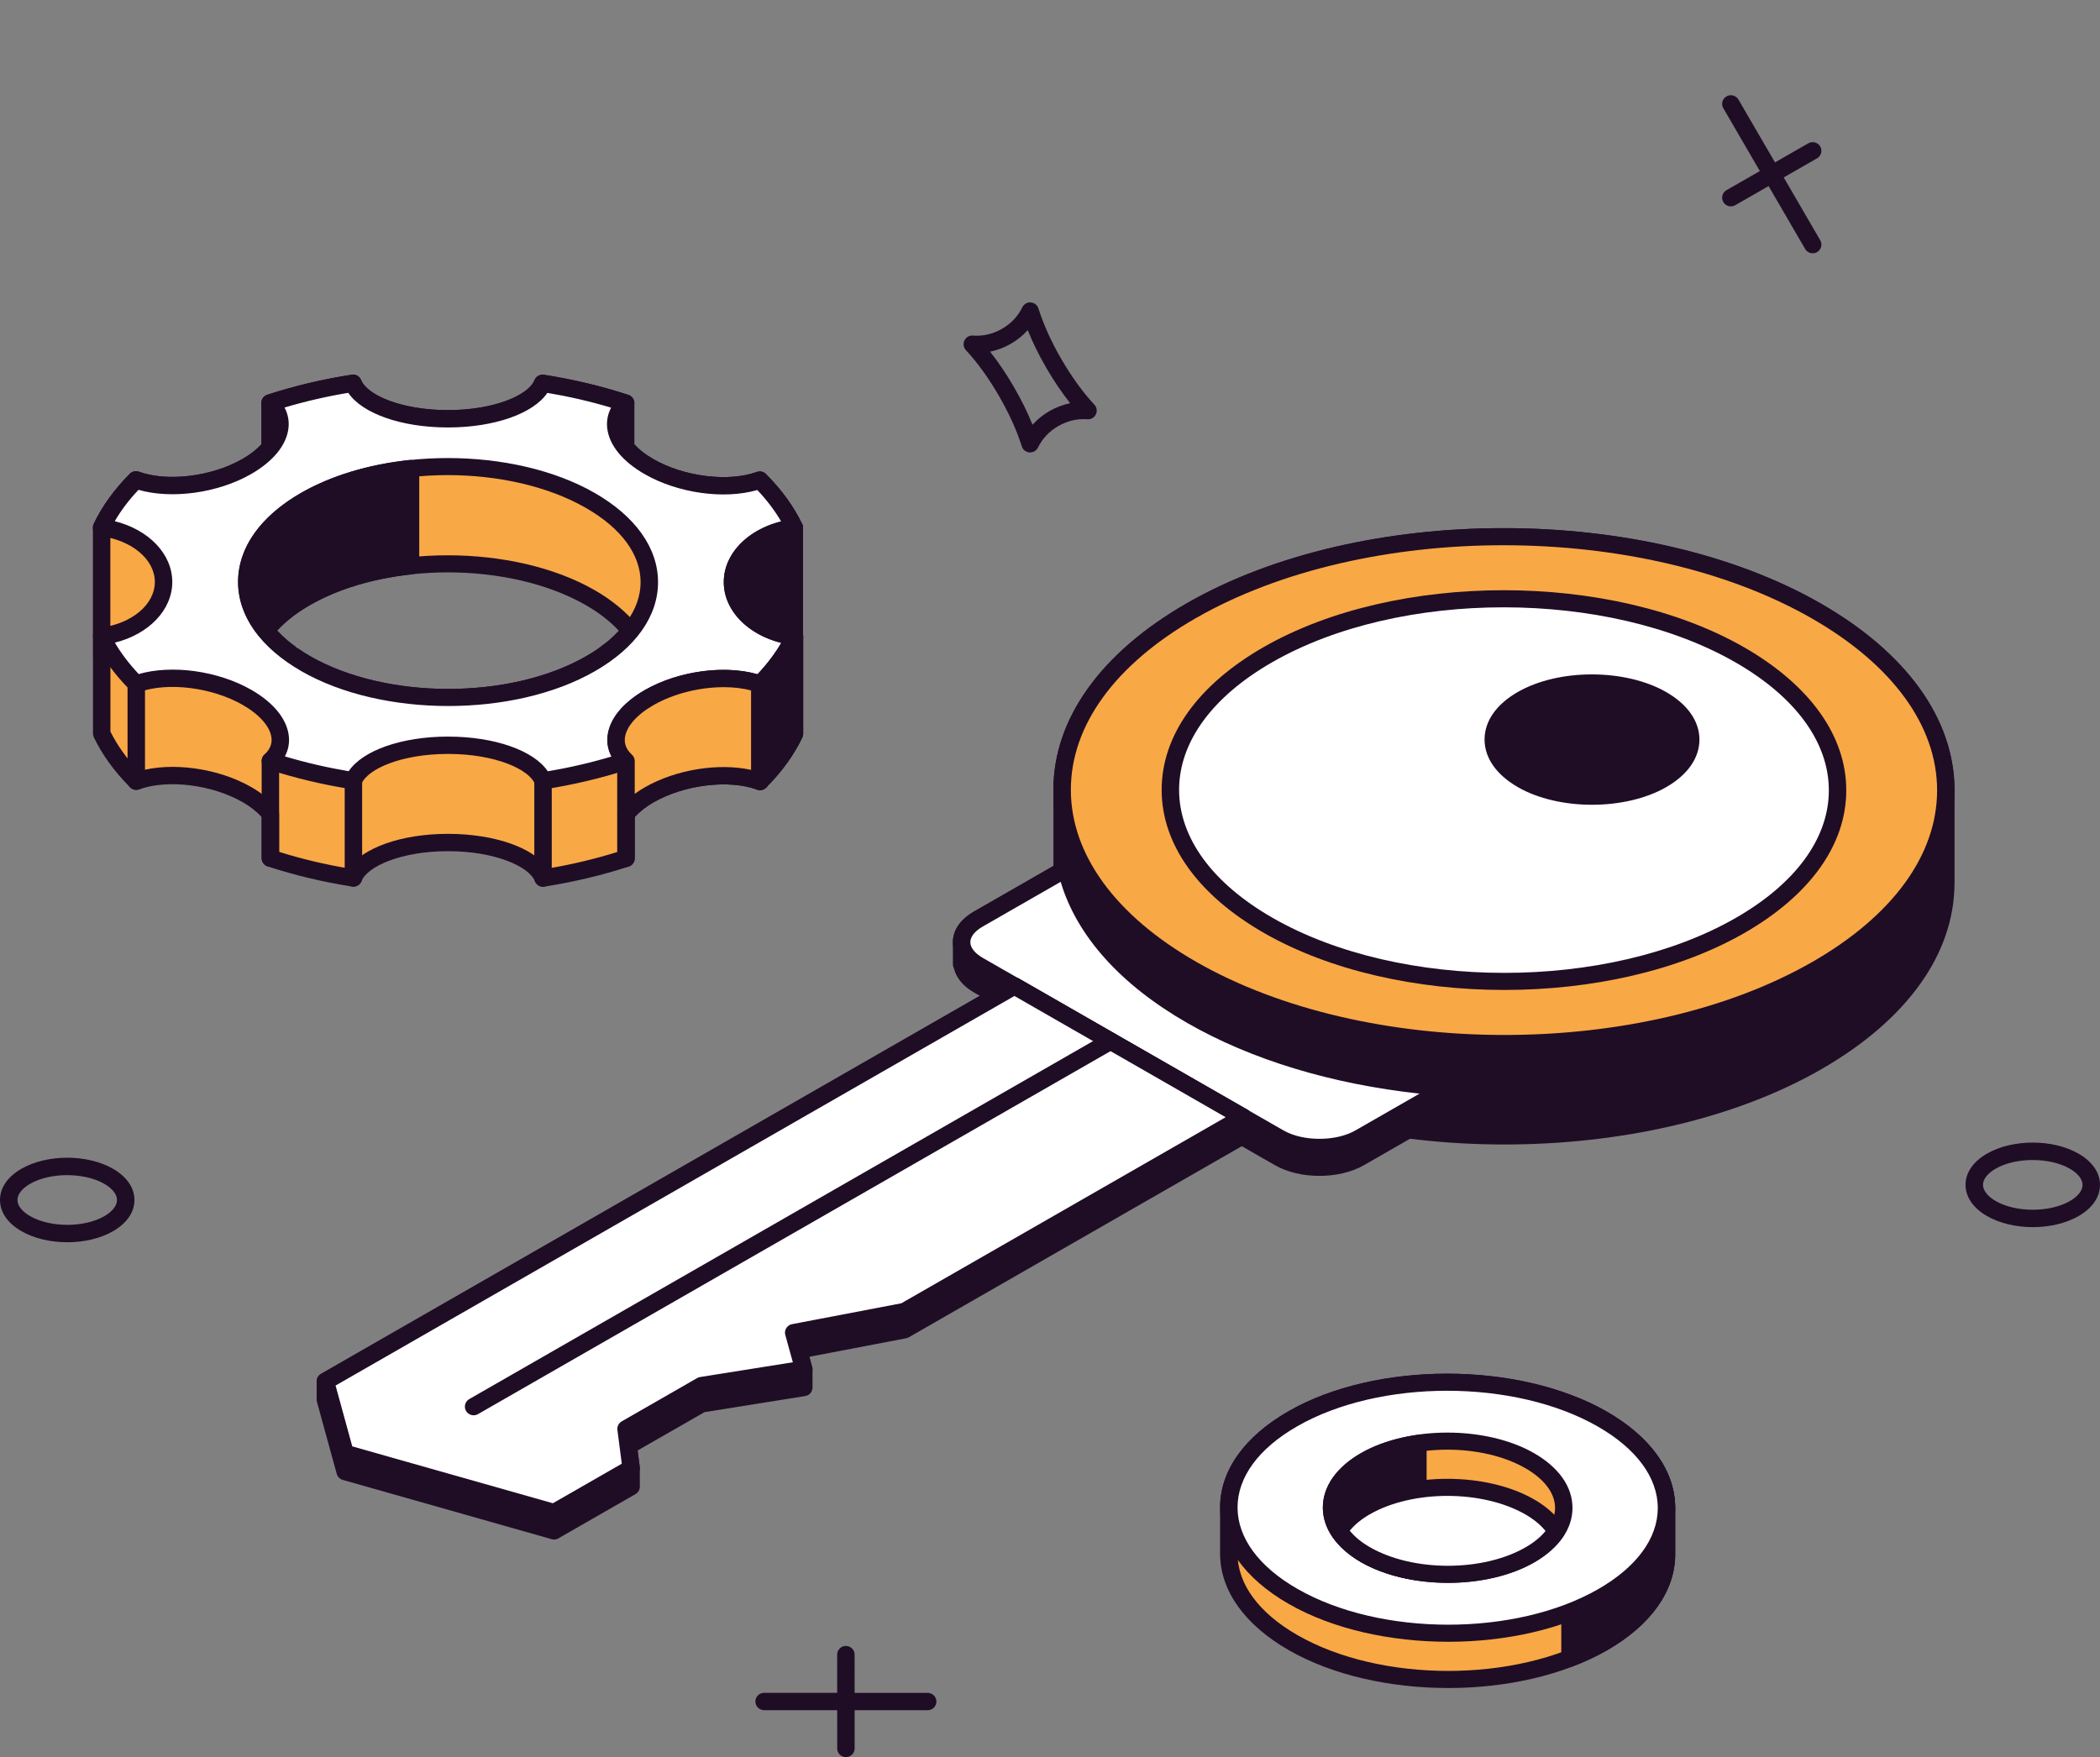 <svg width="331" height="277" viewBox="0 0 331 277" fill="none" xmlns="http://www.w3.org/2000/svg">
<rect x="0" y="0" width="331" height="277" fill="#808080" stroke="none"/>
<g clip-path="url(#clip0_3160_866)">
<path d="M10.604 195.835C8.008 195.835 5.416 195.256 3.393 194.095C1.206 192.839 0 191.089 0 189.167C0 187.244 1.202 185.495 3.387 184.242C7.429 181.928 13.759 181.924 17.801 184.246C19.987 185.502 21.192 187.252 21.192 189.174C21.192 191.097 19.989 192.846 17.808 194.099C15.79 195.256 13.197 195.835 10.605 195.835H10.604ZM10.586 185.253C8.463 185.253 6.34 185.706 4.761 186.613C3.484 187.346 2.75 188.275 2.75 189.169C2.75 190.063 3.484 190.995 4.769 191.728C7.93 193.539 13.271 193.55 16.432 191.732C17.706 191.003 18.441 190.07 18.441 189.176C18.441 188.282 17.708 187.35 16.427 186.617C14.844 185.706 12.713 185.255 10.588 185.255L10.586 185.253Z" fill="#1F0D26"/>
<path d="M320.414 193.451C317.818 193.451 315.222 192.871 313.2 191.711C311.013 190.454 309.807 188.7 309.807 186.778C309.811 184.856 311.013 183.11 313.194 181.857C317.235 179.54 323.566 179.543 327.607 181.861C329.794 183.118 331 184.871 331 186.793C330.996 188.716 329.798 190.462 327.613 191.714C325.594 192.871 323.006 193.451 320.414 193.451ZM320.393 182.868C318.27 182.868 316.147 183.321 314.568 184.228C313.29 184.957 312.559 185.89 312.557 186.78C312.557 187.674 313.294 188.608 314.576 189.343C317.741 191.166 323.081 191.162 326.239 189.347C327.517 188.618 328.248 187.686 328.25 186.795C328.25 185.901 327.513 184.967 326.231 184.232C324.649 183.321 322.518 182.87 320.393 182.87V182.868Z" fill="#1F0D26"/>
<path d="M133.334 277C132.576 277 131.96 276.388 131.96 275.634L131.952 260.837C131.952 260.083 132.568 259.471 133.326 259.471C134.085 259.471 134.701 260.083 134.701 260.837L134.708 275.634C134.708 276.388 134.093 277 133.334 277Z" fill="#1F0D26"/>
<path d="M146.221 269.606L120.438 269.598C119.679 269.598 119.063 268.986 119.063 268.232C119.063 267.478 119.679 266.866 120.438 266.866L146.221 266.874C146.979 266.874 147.595 267.486 147.595 268.24C147.595 268.994 146.979 269.606 146.221 269.606Z" fill="#1F0D26"/>
<path d="M162.367 71.322C162.334 71.322 162.3 71.322 162.263 71.318C161.701 71.276 161.221 70.898 161.053 70.361C160.275 67.872 159.017 65.1 157.413 62.343C155.822 59.596 154.037 57.123 152.244 55.195C151.86 54.779 151.771 54.176 152.018 53.668C152.261 53.159 152.788 52.843 153.362 52.902C154.933 53.019 156.498 52.66 157.922 51.841C159.337 51.041 160.443 49.869 161.13 48.453C161.377 47.95 161.917 47.609 162.469 47.684C163.035 47.726 163.515 48.104 163.683 48.641C164.467 51.147 165.723 53.923 167.318 56.663H167.321C168.918 59.417 170.713 61.887 172.502 63.805C172.884 64.218 172.975 64.82 172.731 65.325C172.488 65.829 171.944 66.146 171.392 66.096C169.809 65.967 168.238 66.345 166.814 67.161C165.407 67.965 164.297 69.135 163.606 70.552C163.376 71.026 162.894 71.322 162.371 71.322H162.367ZM156.06 55.442C157.366 57.094 158.634 58.969 159.794 60.979C160.966 62.986 161.964 65.014 162.747 66.957C163.514 66.107 164.419 65.374 165.444 64.789C166.468 64.206 167.559 63.794 168.68 63.562C167.374 61.913 166.106 60.039 164.936 58.029C163.772 56.026 162.774 53.996 161.989 52.047C161.223 52.897 160.317 53.629 159.293 54.211C158.27 54.798 157.177 55.21 156.06 55.442Z" fill="#1F0D26"/>
<path d="M272.818 32.53C272.345 32.53 271.88 32.284 271.625 31.847C271.245 31.192 271.475 30.356 272.131 29.978L285.025 22.59C285.687 22.216 286.529 22.44 286.905 23.093C287.285 23.747 287.056 24.583 286.4 24.961L273.505 32.349C273.287 32.474 273.05 32.532 272.818 32.532V32.53Z" fill="#1F0D26"/>
<path d="M285.714 39.927C285.241 39.927 284.78 39.682 284.522 39.244L271.627 17.057C271.247 16.403 271.473 15.57 272.133 15.188C272.773 14.822 273.623 15.031 274.012 15.691L286.907 37.879C287.287 38.533 287.061 39.365 286.401 39.743C286.187 39.868 285.95 39.927 285.714 39.927Z" fill="#1F0D26"/>
<path d="M125.199 100.341V83.196C123.96 80.598 122.134 78.079 119.757 75.687C114.953 77.415 107.599 76.611 102.301 73.567C100.69 72.646 99.487 71.61 98.613 70.541V63.552C94.446 62.186 90.057 61.139 85.524 60.431C84.271 63.608 78.085 66.025 70.587 66.021C63.091 66.017 56.89 63.594 55.637 60.419C51.111 61.123 46.722 62.169 42.556 63.529V70.547C41.681 71.604 40.486 72.632 38.89 73.547C33.6 76.583 26.247 77.386 21.435 75.65C19.065 78.041 17.247 80.561 16.016 83.159V103.601C16.016 103.601 16.023 103.605 16.029 103.605V115.643C17.268 118.241 19.094 120.76 21.478 123.153C26.276 121.424 33.629 122.228 38.927 125.271C40.539 126.191 41.741 127.231 42.613 128.294V135.287C46.78 136.653 51.169 137.701 55.703 138.412C56.948 135.235 63.141 132.81 70.639 132.818C78.135 132.822 84.337 135.241 85.589 138.422C90.115 137.714 94.504 136.668 98.671 135.308V128.298C99.543 127.237 100.74 126.205 102.336 125.292C107.626 122.257 114.988 121.453 119.786 123.189C122.163 120.797 123.981 118.278 125.221 115.68V100.349C125.221 100.349 125.207 100.341 125.199 100.341ZM96.845 101.986C96.845 101.986 96.853 101.993 96.859 101.993C96.824 102.022 96.78 102.055 96.745 102.085C96.359 102.402 95.942 102.711 95.521 103.022C95.357 103.139 95.212 103.263 95.048 103.38C94.425 103.814 93.767 104.234 93.064 104.641C80.677 111.745 60.593 111.737 48.193 104.624C47.485 104.219 46.819 103.795 46.196 103.357C46.045 103.254 45.916 103.137 45.765 103.029C45.321 102.705 44.885 102.381 44.484 102.043C44.447 102.014 44.412 101.986 44.376 101.959C44.376 101.959 44.383 101.955 44.383 101.951C43.424 101.132 42.579 100.278 41.87 99.403C43.389 97.525 45.464 95.752 48.172 94.204C60.551 87.098 80.643 87.104 93.037 94.218C95.751 95.772 97.833 97.552 99.36 99.438C98.652 100.316 97.806 101.166 96.847 101.986H96.845Z" fill="#F9A846"/>
<path d="M85.591 139.79C85.034 139.79 84.52 139.452 84.31 138.921C83.397 136.598 78.03 134.188 70.641 134.184H70.609C63.238 134.184 57.895 136.582 56.986 138.906C56.753 139.506 56.12 139.851 55.491 139.759C50.884 139.036 46.408 137.969 42.187 136.584C41.621 136.4 41.241 135.876 41.241 135.285V128.799C40.45 127.928 39.441 127.141 38.242 126.454C33.427 123.69 26.428 122.821 21.949 124.436C21.441 124.611 20.881 124.49 20.503 124.112C18.019 121.622 16.097 118.966 14.79 116.227C14.705 116.045 14.657 115.847 14.657 115.644V103.801C14.646 103.733 14.644 103.668 14.644 103.601V83.159C14.644 82.956 14.69 82.76 14.777 82.576C16.072 79.842 17.984 77.189 20.459 74.693C20.839 74.309 21.401 74.188 21.908 74.365C26.405 75.996 33.403 75.123 38.207 72.362C39.396 71.683 40.394 70.904 41.185 70.039V63.529C41.185 62.938 41.568 62.414 42.131 62.23C46.381 60.845 50.853 59.782 55.431 59.071C56.06 58.95 56.687 59.324 56.921 59.92C57.842 62.244 63.203 64.65 70.593 64.653H70.611C77.981 64.653 83.333 62.255 84.246 59.932C84.482 59.333 85.105 58.996 85.742 59.082C90.343 59.801 94.817 60.868 99.046 62.253C99.611 62.438 99.991 62.961 99.991 63.552V70.037C100.779 70.906 101.784 71.694 102.991 72.381C107.794 75.146 114.804 76.022 119.29 74.403C119.797 74.219 120.361 74.35 120.735 74.728C123.219 77.225 125.138 79.877 126.442 82.613C126.527 82.795 126.576 82.992 126.576 83.196V100.106C126.589 100.184 126.597 100.267 126.597 100.347V115.678C126.597 115.882 126.551 116.081 126.464 116.261C125.157 119.005 123.239 121.66 120.764 124.146C120.388 124.524 119.815 124.649 119.319 124.471C114.841 122.848 107.833 123.709 103.025 126.474C101.836 127.153 100.839 127.936 100.047 128.801V135.306C100.047 135.897 99.665 136.421 99.102 136.605C94.859 137.99 90.388 139.053 85.806 139.769C85.734 139.78 85.663 139.786 85.591 139.786V139.79ZM70.609 131.452H70.641C77.966 131.456 84.15 133.655 86.34 136.918C90.102 136.285 93.779 135.412 97.299 134.313V128.298C97.299 127.982 97.409 127.675 97.61 127.433C98.656 126.163 100.016 125.044 101.651 124.106C106.895 121.102 114.196 120.118 119.394 121.622C121.287 119.619 122.785 117.518 123.848 115.365V100.583C123.835 100.505 123.827 100.424 123.827 100.342V83.508C122.764 81.364 121.268 79.263 119.367 77.248C114.154 78.768 106.855 77.761 101.616 74.747C99.959 73.801 98.592 72.675 97.55 71.401C97.349 71.159 97.241 70.852 97.241 70.539V64.546C93.728 63.443 90.05 62.568 86.275 61.933C84.088 65.189 77.916 67.385 70.609 67.385H70.591C63.267 67.382 57.083 65.183 54.896 61.923C51.137 62.553 47.458 63.425 43.934 64.525V70.545C43.934 70.862 43.822 71.169 43.623 71.414C42.577 72.675 41.22 73.791 39.581 74.731C34.343 77.738 27.052 78.724 21.831 77.216C19.938 79.226 18.448 81.325 17.392 83.468V103.403C17.404 103.471 17.405 103.536 17.405 103.603V115.329C18.469 117.478 19.968 119.578 21.87 121.589C27.104 120.077 34.382 121.085 39.616 124.083C41.266 125.029 42.635 126.155 43.683 127.429C43.88 127.675 43.992 127.982 43.992 128.294V134.292C47.496 135.391 51.177 136.27 54.958 136.906C57.141 133.647 63.303 131.45 70.611 131.45L70.609 131.452ZM70.655 111.3C62.275 111.3 53.891 109.472 47.506 105.809C46.761 105.381 46.061 104.934 45.401 104.474C45.379 104.457 45.128 104.267 45.107 104.25C44.48 103.787 44.019 103.446 43.596 103.085C43.557 103.052 43.525 103.022 43.488 102.985C42.457 102.11 41.554 101.191 40.799 100.259C40.394 99.756 40.394 99.045 40.799 98.548C42.496 96.445 44.744 94.586 47.483 93.017C60.227 85.703 80.971 85.719 93.723 93.03C96.469 94.607 98.723 96.472 100.428 98.578C100.833 99.081 100.833 99.793 100.431 100.29C99.723 101.168 98.874 102.038 97.901 102.88C97.847 102.943 97.787 103.004 97.718 103.058C97.212 103.471 96.78 103.795 96.336 104.119L95.85 104.489C95.184 104.952 94.493 105.393 93.755 105.821C87.386 109.472 79.02 111.298 70.653 111.298L70.655 111.3ZM46.991 102.239C47.578 102.655 48.209 103.054 48.88 103.438C60.877 110.32 80.396 110.331 92.377 103.455C93.039 103.075 93.667 102.676 94.261 102.264L94.719 101.911C95.095 101.637 95.473 101.353 95.832 101.065C95.869 101.023 95.907 100.986 95.95 100.952C96.533 100.453 97.067 99.944 97.542 99.436C96.153 97.938 94.41 96.585 92.349 95.403C80.351 88.514 60.841 88.506 48.859 95.39C46.804 96.564 45.069 97.909 43.687 99.4C44.167 99.912 44.7 100.418 45.279 100.915C45.316 100.944 45.35 100.978 45.383 101.015C45.831 101.378 46.203 101.652 46.58 101.926L46.198 103.357L46.993 102.241L46.991 102.239Z" fill="#1F0D26"/>
<path d="M102.338 109.961C107.628 106.926 114.989 106.122 119.788 107.858C122.165 105.468 123.983 102.947 125.222 100.349C119.681 99.63 115.464 96.071 115.457 91.769C115.449 87.466 119.66 83.915 125.201 83.198C123.962 80.6 122.136 78.081 119.759 75.689C114.955 77.417 107.601 76.613 102.303 73.569C97.005 70.53 95.595 66.309 98.615 63.554C94.448 62.188 90.059 61.14 85.526 60.432C84.273 63.61 78.087 66.027 70.589 66.023C63.093 66.019 56.892 63.596 55.639 60.421C51.113 61.125 46.724 62.171 42.557 63.531C45.586 66.288 44.182 70.512 38.892 73.547C33.602 76.583 26.249 77.386 21.437 75.65C19.067 78.041 17.249 80.561 16.018 83.159C21.553 83.881 25.776 87.438 25.784 91.739C25.784 96.038 21.574 99.593 16.031 100.311C17.27 102.908 19.096 105.427 21.48 107.82C26.278 106.091 33.631 106.895 38.929 109.934C44.227 112.981 45.638 117.197 42.615 119.954C46.782 121.32 51.171 122.368 55.705 123.08C56.95 119.899 63.143 117.478 70.641 117.485C78.138 117.485 84.339 119.908 85.591 123.091C90.117 122.383 94.506 121.338 98.673 119.977C95.651 117.22 97.048 112.996 102.338 109.961ZM48.193 104.624C35.798 97.51 35.785 85.979 48.172 78.869C60.551 71.765 80.643 71.769 93.037 78.887C105.438 86.001 105.445 97.531 93.066 104.641C80.679 111.745 60.596 111.737 48.195 104.624H48.193Z" fill="white"/>
<path d="M85.591 124.459C85.034 124.459 84.52 124.121 84.31 123.59C83.393 121.263 78.029 118.853 70.641 118.853H70.609C63.238 118.853 57.895 121.251 56.986 123.575C56.753 124.177 56.12 124.524 55.491 124.428C50.884 123.705 46.408 122.638 42.187 121.253C41.722 121.1 41.374 120.716 41.274 120.242C41.17 119.768 41.328 119.273 41.685 118.947C42.527 118.182 42.899 117.299 42.791 116.325C42.594 114.567 40.936 112.666 38.24 111.114C33.425 108.355 26.426 107.48 21.947 109.103C21.439 109.278 20.879 109.157 20.501 108.779C18.017 106.289 16.095 103.634 14.788 100.894C14.599 100.499 14.613 100.04 14.825 99.655C15.035 99.271 15.419 99.01 15.852 98.954C20.81 98.314 24.407 95.278 24.407 91.737C24.4 88.199 20.798 85.16 15.836 84.514C15.4 84.456 15.02 84.197 14.809 83.813C14.599 83.43 14.584 82.969 14.773 82.574C16.068 79.84 17.98 77.187 20.455 74.691C20.835 74.307 21.397 74.186 21.904 74.363C26.401 75.994 33.4 75.121 38.203 72.36C40.892 70.819 42.546 68.926 42.739 67.168C42.847 66.19 42.471 65.304 41.629 64.534C41.268 64.206 41.11 63.713 41.214 63.239C41.315 62.765 41.666 62.382 42.127 62.228C46.377 60.843 50.849 59.78 55.427 59.068C56.056 58.948 56.683 59.322 56.917 59.918C57.837 62.242 63.199 64.647 70.589 64.651H70.607C77.977 64.651 83.329 62.253 84.242 59.93C84.478 59.331 85.101 58.994 85.738 59.08C90.339 59.799 94.813 60.866 99.042 62.251C99.507 62.405 99.854 62.788 99.955 63.262C100.059 63.74 99.9 64.231 99.543 64.557C98.702 65.323 98.329 66.205 98.438 67.176C98.634 68.937 100.292 70.835 102.989 72.379C107.796 75.144 114.802 76.02 119.288 74.401C119.795 74.217 120.359 74.347 120.733 74.725C123.217 77.223 125.136 79.875 126.44 82.611C126.63 83.006 126.616 83.464 126.404 83.848C126.193 84.232 125.809 84.493 125.377 84.548C120.419 85.193 116.821 88.224 116.827 91.762C116.835 95.305 120.436 98.346 125.398 98.989C125.83 99.046 126.215 99.305 126.425 99.689C126.635 100.073 126.651 100.533 126.462 100.928C125.155 103.672 123.237 106.327 120.762 108.814C120.386 109.192 119.813 109.312 119.317 109.138C114.839 107.515 107.831 108.376 103.023 111.141C100.339 112.677 98.689 114.571 98.492 116.328C98.383 117.311 98.756 118.197 99.601 118.964C99.958 119.292 100.117 119.786 100.012 120.259C99.912 120.733 99.561 121.117 99.1 121.27C94.857 122.656 90.385 123.718 85.804 124.434C85.732 124.446 85.661 124.451 85.589 124.451L85.591 124.459ZM70.609 116.121H70.641C77.966 116.121 84.15 118.32 86.34 121.587C89.778 121.011 93.145 120.227 96.386 119.26C95.855 118.266 95.637 117.167 95.763 116.035C96.06 113.362 98.15 110.786 101.651 108.775C106.895 105.771 114.196 104.79 119.394 106.291C120.901 104.696 122.158 103.039 123.142 101.345C117.802 100.013 114.088 96.195 114.08 91.771C114.073 87.347 117.775 83.533 123.121 82.198C122.136 80.508 120.88 78.85 119.365 77.248C114.152 78.768 106.853 77.76 101.614 74.746C98.098 72.732 96.002 70.152 95.707 67.475C95.581 66.351 95.799 65.256 96.326 64.266C93.093 63.295 89.722 62.514 86.273 61.935C84.086 65.19 77.914 67.387 70.607 67.387H70.589C63.265 67.383 57.081 65.185 54.894 61.925C51.457 62.499 48.093 63.278 44.848 64.245C45.379 65.238 45.597 66.338 45.472 67.466C45.178 70.138 43.084 72.719 39.579 74.733C34.341 77.739 27.05 78.725 21.829 77.218C20.322 78.816 19.069 80.473 18.09 82.163C23.435 83.499 27.148 87.317 27.156 91.737C27.156 96.161 23.45 99.979 18.11 101.31C19.098 103.004 20.354 104.658 21.869 106.26C27.088 104.748 34.374 105.744 39.616 108.75C43.131 110.772 45.229 113.359 45.524 116.031C45.649 117.155 45.431 118.251 44.904 119.241C48.133 120.21 51.503 120.992 54.958 121.576C57.139 118.316 63.303 116.119 70.61 116.119L70.609 116.121ZM70.655 111.3C62.275 111.3 53.891 109.472 47.506 105.809C41.062 102.108 37.514 97.112 37.514 91.735C37.514 86.357 41.054 81.375 47.485 77.686C60.229 70.376 80.973 70.388 93.724 77.703C100.169 81.4 103.716 86.398 103.72 91.773C103.72 97.143 100.182 102.133 93.753 105.823C87.388 109.474 79.022 111.3 70.655 111.3ZM48.882 103.44C60.879 110.322 80.398 110.333 92.379 103.457C97.92 100.276 100.972 96.126 100.972 91.773C100.968 87.415 97.907 83.257 92.35 80.072C80.353 73.183 60.85 73.171 48.861 80.055C43.32 83.236 40.265 87.382 40.265 91.735C40.265 96.088 43.326 100.251 48.882 103.44Z" fill="#1F0D26"/>
<path d="M64.704 73.866C58.648 74.514 52.854 76.183 48.172 78.869C38.498 84.424 36.422 92.662 41.87 99.403C43.389 97.525 45.464 95.752 48.172 94.204C52.854 91.514 58.646 89.845 64.704 89.197V73.866Z" fill="#1F0D26"/>
<path d="M41.872 100.769C41.457 100.769 41.063 100.581 40.801 100.261C38.105 96.927 37.049 93.201 37.748 89.488C38.606 84.934 41.972 80.851 47.485 77.684C52.184 74.99 58.088 73.2 64.558 72.506C64.944 72.477 65.332 72.588 65.625 72.847C65.915 73.106 66.081 73.477 66.081 73.864V89.195C66.081 89.893 65.552 90.48 64.853 90.555C58.76 91.206 53.228 92.875 48.861 95.384C46.415 96.783 44.426 98.423 42.943 100.255C42.685 100.579 42.289 100.767 41.872 100.767V100.769ZM63.33 75.41C57.839 76.16 52.862 77.755 48.861 80.055C44.136 82.766 41.15 86.298 40.452 89.991C39.996 92.422 40.523 94.891 41.988 97.212C43.499 95.654 45.346 94.248 47.487 93.02C51.883 90.494 57.343 88.765 63.332 87.984V75.412L63.33 75.41Z" fill="#1F0D26"/>
<path d="M98.673 136.676C97.915 136.676 97.299 136.064 97.299 135.31V119.979C97.299 119.225 97.915 118.613 98.673 118.613C99.431 118.613 100.047 119.225 100.047 119.979V135.31C100.047 136.064 99.431 136.676 98.673 136.676Z" fill="#1F0D26"/>
<path d="M85.592 139.79C84.834 139.79 84.218 139.178 84.218 138.424V123.093C84.218 122.339 84.834 121.727 85.592 121.727C86.35 121.727 86.966 122.339 86.966 123.093V138.424C86.966 139.178 86.35 139.79 85.592 139.79Z" fill="#1F0D26"/>
<path d="M119.787 124.555C119.029 124.555 118.413 123.943 118.413 123.189V107.858C118.413 107.104 119.029 106.492 119.787 106.492C120.546 106.492 121.161 107.104 121.161 107.858V123.189C121.161 123.943 120.546 124.555 119.787 124.555Z" fill="#1F0D26"/>
<path d="M55.705 139.778C54.947 139.778 54.331 139.166 54.331 138.412V123.082C54.331 122.328 54.947 121.716 55.705 121.716C56.464 121.716 57.079 122.328 57.079 123.082V138.412C57.079 139.166 56.464 139.778 55.705 139.778Z" fill="#1F0D26"/>
<path d="M42.617 136.655C41.859 136.655 41.243 136.043 41.243 135.289V119.958C41.243 119.204 41.859 118.592 42.617 118.592C43.376 118.592 43.992 119.204 43.992 119.958V135.289C43.992 136.043 43.376 136.655 42.617 136.655Z" fill="#1F0D26"/>
<path d="M21.48 124.52C20.721 124.52 20.105 123.908 20.105 123.154V107.824C20.105 107.07 20.721 106.458 21.48 106.458C22.238 106.458 22.854 107.07 22.854 107.824V123.154C22.854 123.908 22.238 124.52 21.48 124.52Z" fill="#1F0D26"/>
<path d="M115.455 91.769C115.463 96.073 119.68 99.63 125.221 100.349C125.213 100.349 125.208 100.341 125.2 100.341V83.196C119.659 83.915 115.447 87.466 115.455 91.768V91.769Z" fill="#1F0D26"/>
<path d="M125.223 101.717C125.165 101.717 125.105 101.713 125.044 101.705C118.7 100.884 114.089 96.706 114.081 91.773C114.073 86.841 118.675 82.666 125.022 81.841C125.441 81.791 125.814 81.916 126.107 82.169C126.404 82.428 126.576 82.802 126.576 83.198V100.107C126.593 100.215 126.601 100.324 126.593 100.439C126.547 101.159 125.945 101.717 125.223 101.717ZM123.828 84.842C119.69 85.857 116.829 88.61 116.833 91.768C116.837 94.927 119.697 97.682 123.828 98.703V84.842Z" fill="#1F0D26"/>
<path d="M102.338 109.961C97.046 112.996 95.65 117.22 98.673 119.977V128.298C99.545 127.237 100.742 126.205 102.338 125.292C107.628 122.257 114.989 121.453 119.787 123.189V107.858C114.989 106.122 107.63 106.926 102.338 109.961Z" fill="#F9A846"/>
<path d="M98.673 129.666C98.519 129.666 98.362 129.641 98.212 129.587C97.664 129.392 97.299 128.875 97.299 128.3V120.541C96.126 119.26 95.581 117.681 95.763 116.037C96.06 113.364 98.15 110.788 101.651 108.777C107.188 105.602 115.015 104.677 120.257 106.575C120.801 106.77 121.162 107.286 121.162 107.86V123.191C121.162 123.636 120.944 124.056 120.575 124.311C120.21 124.561 119.734 124.624 119.319 124.474C114.841 122.851 107.833 123.713 103.025 126.477C101.676 127.25 100.57 128.154 99.735 129.163C99.47 129.487 99.077 129.666 98.671 129.666H98.673ZM114.063 108.328C110.333 108.328 106.202 109.322 103.025 111.146C100.341 112.683 98.691 114.577 98.494 116.334C98.386 117.316 98.758 118.203 99.603 118.97C99.887 119.229 100.047 119.594 100.047 119.977V125.148C100.549 124.781 101.082 124.432 101.651 124.106C106.573 121.288 113.301 120.238 118.414 121.372V108.856C117.099 108.497 115.613 108.326 114.063 108.326V108.328Z" fill="#1F0D26"/>
<path d="M119.787 107.858V123.189C122.165 120.797 123.983 118.278 125.222 115.68V100.349C123.983 102.947 122.165 105.466 119.787 107.858Z" fill="#1F0D26"/>
<path d="M119.787 124.555C119.612 124.555 119.432 124.522 119.264 124.451C118.749 124.242 118.413 123.743 118.413 123.189V107.858C118.413 107.499 118.556 107.154 118.811 106.897C121.067 104.627 122.806 102.227 123.979 99.766C124.259 99.186 124.904 98.891 125.521 99.016C126.151 99.158 126.594 99.71 126.594 100.351V115.682C126.594 115.885 126.548 116.085 126.461 116.265C125.155 119.009 123.236 121.664 120.762 124.15C120.501 124.413 120.146 124.555 119.785 124.555H119.787ZM121.161 108.413V119.58C122.238 118.207 123.138 116.796 123.846 115.367V105.253C123.047 106.327 122.153 107.384 121.161 108.413Z" fill="#1F0D26"/>
<path d="M262.671 237.684H262.663C262.649 232.623 259.27 227.566 252.538 223.702C239.049 215.962 217.211 215.947 203.756 223.669C197.019 227.537 193.661 232.607 193.682 237.684V244.993C193.718 250.043 197.09 255.092 203.812 258.951C217.301 266.692 239.132 266.709 252.594 258.987C259.318 255.125 262.674 250.062 262.669 244.995V237.686L262.671 237.684Z" fill="#F9A846"/>
<path d="M228.264 266.105C219.164 266.105 210.064 264.116 203.129 260.137C196.195 256.154 192.35 250.78 192.31 245.005V237.686C192.285 231.885 196.108 226.488 203.072 222.488C216.887 214.559 239.383 214.584 253.227 222.52C260.123 226.482 263.956 231.808 264.039 237.539C264.043 237.585 264.047 237.638 264.047 237.688V244.998C264.055 250.795 260.235 256.183 253.285 260.171C246.389 264.129 237.33 266.107 228.264 266.107V266.105ZM228.096 219.246C219.525 219.246 210.962 221.114 204.448 224.857C198.376 228.341 195.039 232.896 195.06 237.679V244.996C195.093 249.754 198.447 254.295 204.504 257.767C217.589 265.276 238.854 265.297 251.911 257.804C257.971 254.327 261.304 249.775 261.299 245V237.826C261.295 237.784 261.291 237.738 261.291 237.69C261.277 232.921 257.925 228.374 251.853 224.89C245.299 221.128 236.693 219.246 228.096 219.246Z" fill="#1F0D26"/>
<path d="M262.665 237.684C262.651 232.623 259.272 227.566 252.54 223.702C250.957 222.794 249.247 222.015 247.464 221.321V261.391C249.268 260.691 251.002 259.9 252.598 258.985C259.322 255.123 262.678 250.06 262.672 244.993V237.684H262.665Z" fill="#1F0D26"/>
<path d="M247.464 262.759C247.192 262.759 246.92 262.676 246.686 262.521C246.314 262.268 246.088 261.846 246.088 261.393V221.323C246.088 220.87 246.314 220.448 246.69 220.195C247.059 219.941 247.545 219.892 247.964 220.049C249.965 220.828 251.687 221.636 253.227 222.518C260.123 226.48 263.956 231.806 264.039 237.532C264.043 237.582 264.047 237.636 264.047 237.686V244.995C264.055 250.793 260.235 256.18 253.285 260.173C251.724 261.067 249.985 261.88 247.966 262.667C247.806 262.728 247.632 262.759 247.464 262.759ZM248.838 223.372V259.342C249.956 258.851 250.973 258.342 251.911 257.801C257.971 254.325 261.304 249.772 261.298 244.997V237.824C261.295 237.782 261.291 237.736 261.291 237.688C261.277 232.918 257.925 228.371 251.853 224.887C250.932 224.358 249.938 223.859 248.838 223.372Z" fill="#1F0D26"/>
<path d="M252.598 251.699C266.052 243.977 266.023 231.443 252.54 223.704C239.051 215.964 217.212 215.949 203.758 223.671C190.304 231.393 190.333 243.927 203.816 251.664C217.305 259.405 239.136 259.423 252.598 251.701V251.699Z" fill="white"/>
<path d="M228.264 258.816C219.168 258.816 210.064 256.827 203.129 252.848C196.156 248.844 192.313 243.443 192.31 237.638C192.31 231.852 196.133 226.47 203.071 222.485C216.887 214.556 239.383 214.581 253.227 222.518C260.204 226.526 264.045 231.926 264.045 237.732C264.041 243.522 260.222 248.9 253.283 252.884C246.387 256.838 237.327 258.816 228.262 258.816H228.264ZM228.096 219.245C219.525 219.245 210.961 221.114 204.448 224.857C198.393 228.329 195.06 232.87 195.06 237.64C195.064 242.426 198.414 246.989 204.503 250.478C217.589 257.988 238.854 258.009 251.911 250.515C257.961 247.042 261.295 242.505 261.298 237.732C261.298 232.945 257.944 228.383 251.855 224.889C245.3 221.127 236.694 219.245 228.098 219.245H228.096Z" fill="#1F0D26"/>
<path d="M241.134 245.118C248.273 241.022 248.257 234.371 241.105 230.265C233.944 226.157 222.36 226.152 215.221 230.248C208.082 234.348 208.097 240.999 215.25 245.101C222.41 249.206 233.994 249.218 241.134 245.118Z" fill="#F9A846"/>
<path d="M228.226 249.527C223.281 249.527 218.335 248.445 214.565 246.285C210.659 244.042 208.505 240.978 208.505 237.663C208.505 234.348 210.645 231.297 214.536 229.066C222.04 224.757 234.269 224.767 241.794 229.079C245.704 231.324 247.854 234.39 247.854 237.709C247.854 241.028 245.71 244.069 241.821 246.304C238.077 248.453 233.153 249.529 228.224 249.529L228.226 249.527ZM228.137 228.531C223.706 228.531 219.28 229.496 215.912 231.431C212.909 233.154 211.255 235.368 211.255 237.663C211.255 239.957 212.921 242.183 215.941 243.915C222.708 247.802 233.698 247.812 240.451 243.932C243.454 242.21 245.108 240 245.108 237.709C245.108 235.418 243.444 233.183 240.422 231.449C237.031 229.501 232.582 228.531 228.139 228.531H228.137Z" fill="#1F0D26"/>
<path d="M223.485 227.568C220.465 228.026 217.585 228.887 215.223 230.248C208.084 234.348 208.099 240.999 215.252 245.101C217.614 246.457 220.478 247.321 223.485 247.785V227.568Z" fill="#1F0D26"/>
<path d="M223.486 249.151C223.414 249.151 223.347 249.147 223.275 249.134C219.882 248.614 216.949 247.652 214.565 246.286C210.659 244.044 208.505 240.98 208.505 237.665C208.505 234.35 210.645 231.299 214.536 229.064C216.918 227.698 219.855 226.737 223.279 226.217C223.677 226.156 224.078 226.271 224.381 226.533C224.686 226.792 224.862 227.17 224.862 227.569V247.787C224.862 248.186 224.686 248.566 224.381 248.827C224.13 249.04 223.812 249.155 223.486 249.155V249.151ZM222.112 229.2C219.709 229.695 217.63 230.442 215.91 231.428C212.907 233.154 211.253 235.366 211.253 237.663C211.253 239.959 212.919 242.183 215.939 243.915C217.657 244.905 219.73 245.651 222.112 246.146V229.2Z" fill="#1F0D26"/>
<path d="M215.251 245.101C222.411 249.206 233.995 249.218 241.134 245.118C243.053 244.019 244.413 242.724 245.301 241.354C244.406 239.971 243.039 238.664 241.105 237.553C233.945 233.446 222.361 233.44 215.222 237.536C213.303 238.639 211.943 239.93 211.055 241.3C211.943 242.685 213.311 243.99 215.251 245.101Z" fill="white"/>
<path d="M228.226 249.527C223.281 249.527 218.334 248.445 214.565 246.285C212.529 245.118 210.96 243.687 209.896 242.031C209.611 241.582 209.611 241.007 209.9 240.558C210.96 238.925 212.517 237.511 214.536 236.352C222.048 232.043 234.269 232.053 241.794 236.366C243.82 237.532 245.392 238.96 246.459 240.612C246.748 241.064 246.748 241.64 246.459 242.093C245.395 243.729 243.838 245.147 241.823 246.302C238.079 248.451 233.151 249.527 228.226 249.527ZM212.749 241.302C213.544 242.281 214.613 243.155 215.939 243.915C222.706 247.802 233.696 247.812 240.449 243.932C241.755 243.184 242.815 242.317 243.606 241.352C242.807 240.37 241.742 239.491 240.42 238.733C233.649 234.854 222.66 234.844 215.91 238.72C214.6 239.47 213.54 240.339 212.749 241.304V241.302Z" fill="#1F0D26"/>
<path d="M306.691 124.547C306.67 114.327 299.868 104.106 286.271 96.307C259.056 80.692 214.958 80.677 187.778 96.272C174.181 104.081 167.393 114.314 167.414 124.549V139.105V139.126C167.435 149.346 174.237 159.574 187.834 167.374C215.049 182.989 259.148 183.004 286.327 167.409C299.932 159.602 306.718 149.367 306.691 139.124H306.699V124.547H306.691Z" fill="#1F0D26"/>
<path d="M237.139 180.422C219.039 180.422 200.933 176.464 187.147 168.558C173.558 160.761 166.065 150.309 166.04 139.128V124.547C166.015 113.359 173.494 102.897 187.091 95.085C214.611 79.299 259.411 79.32 286.958 95.121C300.488 102.885 307.98 113.278 308.067 124.401C308.071 124.448 308.075 124.497 308.075 124.547V139.124C308.075 139.17 308.071 139.216 308.067 139.262C308.034 150.405 300.563 160.817 287.016 168.593C273.269 176.478 255.207 180.422 237.14 180.422H237.139ZM236.967 85.951C219.396 85.951 201.836 89.784 188.465 97.456C175.756 104.752 168.767 114.373 168.788 124.543V139.101C168.81 149.287 175.816 158.898 188.521 166.187C215.314 181.56 258.874 181.581 285.64 166.223C298.357 158.927 305.344 149.302 305.315 139.128C305.315 139.082 305.319 139.032 305.323 138.986V124.687C305.319 124.645 305.315 124.599 305.315 124.551C305.294 114.387 298.288 104.779 285.582 97.49C272.174 89.797 254.565 85.951 236.967 85.951Z" fill="#1F0D26"/>
<path d="M286.272 96.307C259.057 80.692 214.96 80.677 187.779 96.272C160.6 111.874 160.629 137.183 187.837 152.797C215.052 168.412 259.151 168.427 286.33 152.832C313.509 137.231 313.488 111.922 286.272 96.307ZM239.932 122.905C233.853 119.409 233.847 113.759 239.919 110.272C245.991 106.784 255.849 106.791 261.929 110.279C268.008 113.767 268.008 119.425 261.937 122.913C255.872 126.393 246.014 126.393 239.934 122.905H239.932Z" fill="#F9A846"/>
<path d="M237.139 165.847C219.04 165.847 200.934 161.889 187.148 153.983C173.533 146.169 166.037 135.702 166.037 124.507C166.037 113.312 173.512 102.882 187.092 95.088C214.612 79.303 259.412 79.324 286.959 95.125C300.574 102.939 308.07 113.406 308.074 124.597C308.074 135.774 300.595 146.223 287.017 154.019C273.27 161.905 255.208 165.849 237.141 165.849L237.139 165.847ZM236.968 85.953C219.397 85.953 201.837 89.786 188.466 97.458C175.774 104.742 168.787 114.347 168.787 124.507C168.787 134.667 175.797 144.312 188.524 151.614C215.317 166.991 258.877 167.008 285.643 151.65C298.337 144.366 305.325 134.758 305.325 124.597C305.325 114.437 298.312 104.796 285.585 97.494C272.177 89.801 254.568 85.954 236.97 85.954L236.968 85.953ZM250.945 126.867C246.71 126.867 242.47 125.942 239.245 124.091V124.087C235.858 122.14 233.993 119.475 233.993 116.578C233.993 113.681 235.856 111.026 239.232 109.09C245.672 105.385 256.162 105.397 262.616 109.094C265.999 111.037 267.864 113.698 267.864 116.595C267.864 119.492 266.001 122.153 262.622 124.093C259.402 125.94 255.175 126.865 250.943 126.865L250.945 126.867ZM240.619 121.721C246.305 124.992 255.562 124.989 261.247 121.729C263.739 120.298 265.113 118.477 265.113 116.597C265.113 114.717 263.735 112.896 261.24 111.465C255.544 108.194 246.286 108.19 240.604 111.453C238.112 112.885 236.742 114.705 236.742 116.578C236.742 118.45 238.12 120.282 240.619 121.719V121.721Z" fill="#1F0D26"/>
<path d="M274.215 103.225C253.666 91.432 220.379 91.424 199.851 103.204C179.331 114.983 179.353 134.086 199.902 145.879C220.445 157.665 253.738 157.68 274.258 145.9C294.778 134.121 294.757 115.018 274.215 103.225ZM239.934 122.905C233.855 119.409 233.849 113.759 239.921 110.272C245.993 106.784 255.851 106.791 261.931 110.279C268.01 113.767 268.01 119.425 261.939 122.913C255.874 126.393 246.016 126.393 239.936 122.905H239.934Z" fill="white"/>
<path d="M237.114 156.061C223.392 156.061 209.665 153.06 199.212 147.065C188.823 141.1 183.099 133.094 183.099 124.517C183.099 115.939 188.802 107.966 199.162 102.018C220.034 90.047 254.008 90.054 274.9 102.039C285.286 108.004 291.007 116.01 291.007 124.588C291.007 133.165 285.303 141.139 274.943 147.086C264.519 153.068 250.818 156.061 237.112 156.061H237.114ZM237 95.739C223.789 95.739 210.59 98.621 200.538 104.389C191.066 109.823 185.849 116.973 185.849 124.517C185.849 132.06 191.083 139.243 200.589 144.694C220.726 156.253 253.469 156.258 273.571 144.715C283.043 139.281 288.26 132.131 288.26 124.588C288.26 117.044 283.03 109.861 273.528 104.411C263.457 98.628 250.225 95.739 237.002 95.739H237ZM250.945 126.867C246.71 126.867 242.47 125.942 239.245 124.091V124.087C235.858 122.14 233.994 119.475 233.994 116.578C233.994 113.681 235.856 111.026 239.232 109.09C245.672 105.385 256.162 105.397 262.616 109.094C265.999 111.037 267.864 113.698 267.864 116.595C267.864 119.492 266.001 122.153 262.622 124.093C259.402 125.94 255.176 126.865 250.943 126.865L250.945 126.867ZM240.619 121.721C246.305 124.992 255.562 124.989 261.247 121.729C263.739 120.298 265.113 118.477 265.113 116.597C265.113 114.717 263.735 112.896 261.24 111.465C255.544 108.194 246.286 108.19 240.604 111.453C238.112 112.885 236.742 114.705 236.742 116.578C236.742 118.45 238.12 120.282 240.619 121.719V121.721Z" fill="#1F0D26"/>
<path d="M187.837 160.086C176.509 153.588 169.964 145.396 168.061 136.933L154.2 144.891C152.446 145.902 151.571 147.218 151.571 148.534V152.028H151.635C151.793 153.21 152.623 154.371 154.206 155.274L201.619 182.49C205.128 184.505 210.806 184.505 214.315 182.49L228.176 174.532V171.436C213.433 170.34 199.172 166.59 187.837 160.084V160.086Z" fill="#1F0D26"/>
<path d="M207.967 185.372C205.437 185.372 202.904 184.806 200.932 183.674L153.519 156.458C151.807 155.479 150.697 154.135 150.35 152.629C150.253 152.446 150.195 152.245 150.195 152.026V148.531C150.195 146.649 151.373 144.937 153.507 143.706L167.373 135.746C167.749 135.533 168.214 135.508 168.612 135.678C169.013 135.853 169.306 136.208 169.403 136.632C171.312 145.119 177.924 152.82 188.524 158.898C199.286 165.076 213.033 168.942 228.28 170.072C228.996 170.125 229.55 170.72 229.55 171.434V174.53C229.55 175.018 229.29 175.47 228.863 175.716L215.002 183.674C213.029 184.806 210.499 185.372 207.967 185.372ZM152.946 151.621C152.971 151.692 152.988 151.771 153 151.85C153.108 152.657 153.779 153.452 154.889 154.089L202.306 181.305C205.377 183.07 210.555 183.07 213.626 181.305L226.8 173.742V172.7C211.649 171.415 197.964 167.476 187.148 161.27C176.594 155.213 169.731 147.55 167.182 139.013L154.883 146.073C153.652 146.781 152.944 147.679 152.944 148.533V151.621H152.946Z" fill="#1F0D26"/>
<path d="M187.837 160.086C176.509 153.588 169.964 145.396 168.061 136.933L154.2 144.891C150.691 146.906 150.699 150.165 154.208 152.18L201.621 179.39C205.13 181.404 210.808 181.404 214.317 179.398L228.178 171.44C213.435 170.344 199.174 166.593 187.838 160.088L187.837 160.086Z" fill="white"/>
<path d="M207.973 182.27C205.439 182.27 202.902 181.704 200.93 180.572L153.517 153.361C151.376 152.13 150.195 150.415 150.195 148.529C150.195 146.643 151.373 144.931 153.511 143.704L167.373 135.746C167.749 135.533 168.214 135.508 168.612 135.678C169.013 135.853 169.306 136.208 169.403 136.632C171.312 145.119 177.924 152.82 188.524 158.898C199.286 165.076 213.033 168.942 228.28 170.072C228.883 170.118 229.382 170.546 229.516 171.133C229.651 171.716 229.386 172.318 228.863 172.619L215.002 180.577C213.029 181.706 210.501 182.268 207.975 182.268L207.973 182.27ZM167.182 139.015L154.883 146.075C153.652 146.779 152.944 147.677 152.944 148.531C152.944 149.384 153.652 150.284 154.891 150.994L202.304 178.204C205.375 179.969 210.559 179.973 213.624 178.212L223.745 172.405C209.808 170.877 197.228 167.06 187.146 161.273C176.592 155.217 169.729 147.554 167.18 139.017L167.182 139.015Z" fill="#1F0D26"/>
<path d="M159.89 155.437L51.287 217.77V220.646L54.402 231.984L87.325 241.329L99.482 234.353V231.478L99.022 227.934L110.572 221.307L126.697 218.731V215.863L125.852 212.824L142.549 209.635L195.933 178.995V176.126L159.89 155.437Z" fill="#1F0D26"/>
<path d="M87.325 242.695C87.199 242.695 87.07 242.678 86.948 242.641L54.026 233.296C53.561 233.164 53.202 232.805 53.076 232.343L49.961 221.004C49.928 220.887 49.911 220.766 49.911 220.646V217.77C49.911 217.282 50.172 216.83 50.598 216.584L159.201 154.252C159.624 154.01 160.152 154.01 160.575 154.252L196.618 174.941C197.045 175.186 197.306 175.639 197.306 176.127V178.995C197.306 179.482 197.045 179.935 196.618 180.18L143.234 210.821C143.101 210.896 142.958 210.949 142.803 210.978L127.57 213.889L128.017 215.5C128.05 215.617 128.068 215.738 128.068 215.863V218.731C128.068 219.404 127.577 219.972 126.912 220.08L111.037 222.618L100.497 228.663L100.841 231.303L100.852 234.353C100.852 234.841 100.592 235.293 100.165 235.539L88.008 242.515C87.798 242.636 87.56 242.697 87.321 242.697L87.325 242.695ZM55.524 230.881L87.141 239.856L98.108 233.565V231.479L97.66 228.109C97.589 227.56 97.857 227.027 98.338 226.748L109.887 220.122C110.033 220.039 110.192 219.984 110.356 219.959L125.323 217.566V216.047L124.528 213.186C124.424 212.82 124.482 212.425 124.686 212.101C124.887 211.776 125.217 211.552 125.595 211.481L142.064 208.335L194.561 178.204V176.915L159.892 157.012L52.663 218.558V220.458L55.524 230.877V230.881Z" fill="#1F0D26"/>
<path d="M110.573 218.432L126.698 215.863L125.1 210.09L142.55 206.759L195.934 176.126L159.891 155.437L51.288 217.77L54.403 229.116L87.326 238.453L99.483 231.478L98.68 225.258L110.573 218.432Z" fill="white"/>
<path d="M87.325 239.819C87.2 239.819 87.07 239.802 86.949 239.765L54.026 230.428C53.561 230.296 53.202 229.937 53.077 229.475L49.962 218.13C49.798 217.532 50.058 216.899 50.599 216.586L159.201 154.254C159.624 154.012 160.153 154.012 160.576 154.254L196.619 174.943C197.045 175.188 197.306 175.641 197.306 176.128C197.306 176.616 197.045 177.068 196.619 177.314L143.234 207.947C143.101 208.022 142.954 208.075 142.804 208.104L126.815 211.157L128.018 215.502C128.122 215.876 128.06 216.277 127.85 216.605C127.64 216.933 127.298 217.154 126.912 217.213L111.038 219.744L100.154 225.989L100.841 231.305C100.913 231.854 100.644 232.387 100.164 232.665L88.007 239.641C87.796 239.762 87.559 239.823 87.319 239.823L87.325 239.819ZM55.524 228.011L87.142 236.978L98.004 230.747L97.317 225.43C97.246 224.882 97.514 224.348 97.994 224.07L109.887 217.244C110.034 217.162 110.192 217.106 110.356 217.081L124.967 214.754L123.778 210.451C123.673 210.084 123.731 209.689 123.936 209.365C124.137 209.041 124.467 208.816 124.845 208.745L142.065 205.457L193.187 176.123L159.892 157.009L52.893 218.424L55.524 228.007V228.011Z" fill="#1F0D26"/>
<path d="M74.651 223.109C74.178 223.109 73.717 222.863 73.458 222.426C73.078 221.772 73.304 220.935 73.964 220.557L174.346 162.942C174.987 162.576 175.836 162.785 176.226 163.445C176.607 164.099 176.381 164.936 175.721 165.314L75.338 222.929C75.124 223.049 74.886 223.111 74.651 223.111V223.109Z" fill="#1F0D26"/>
</g>
<defs>
<clipPath id="clip0_3160_866">
<rect width="331" height="277" fill="white"/>
</clipPath>
</defs>
</svg>
